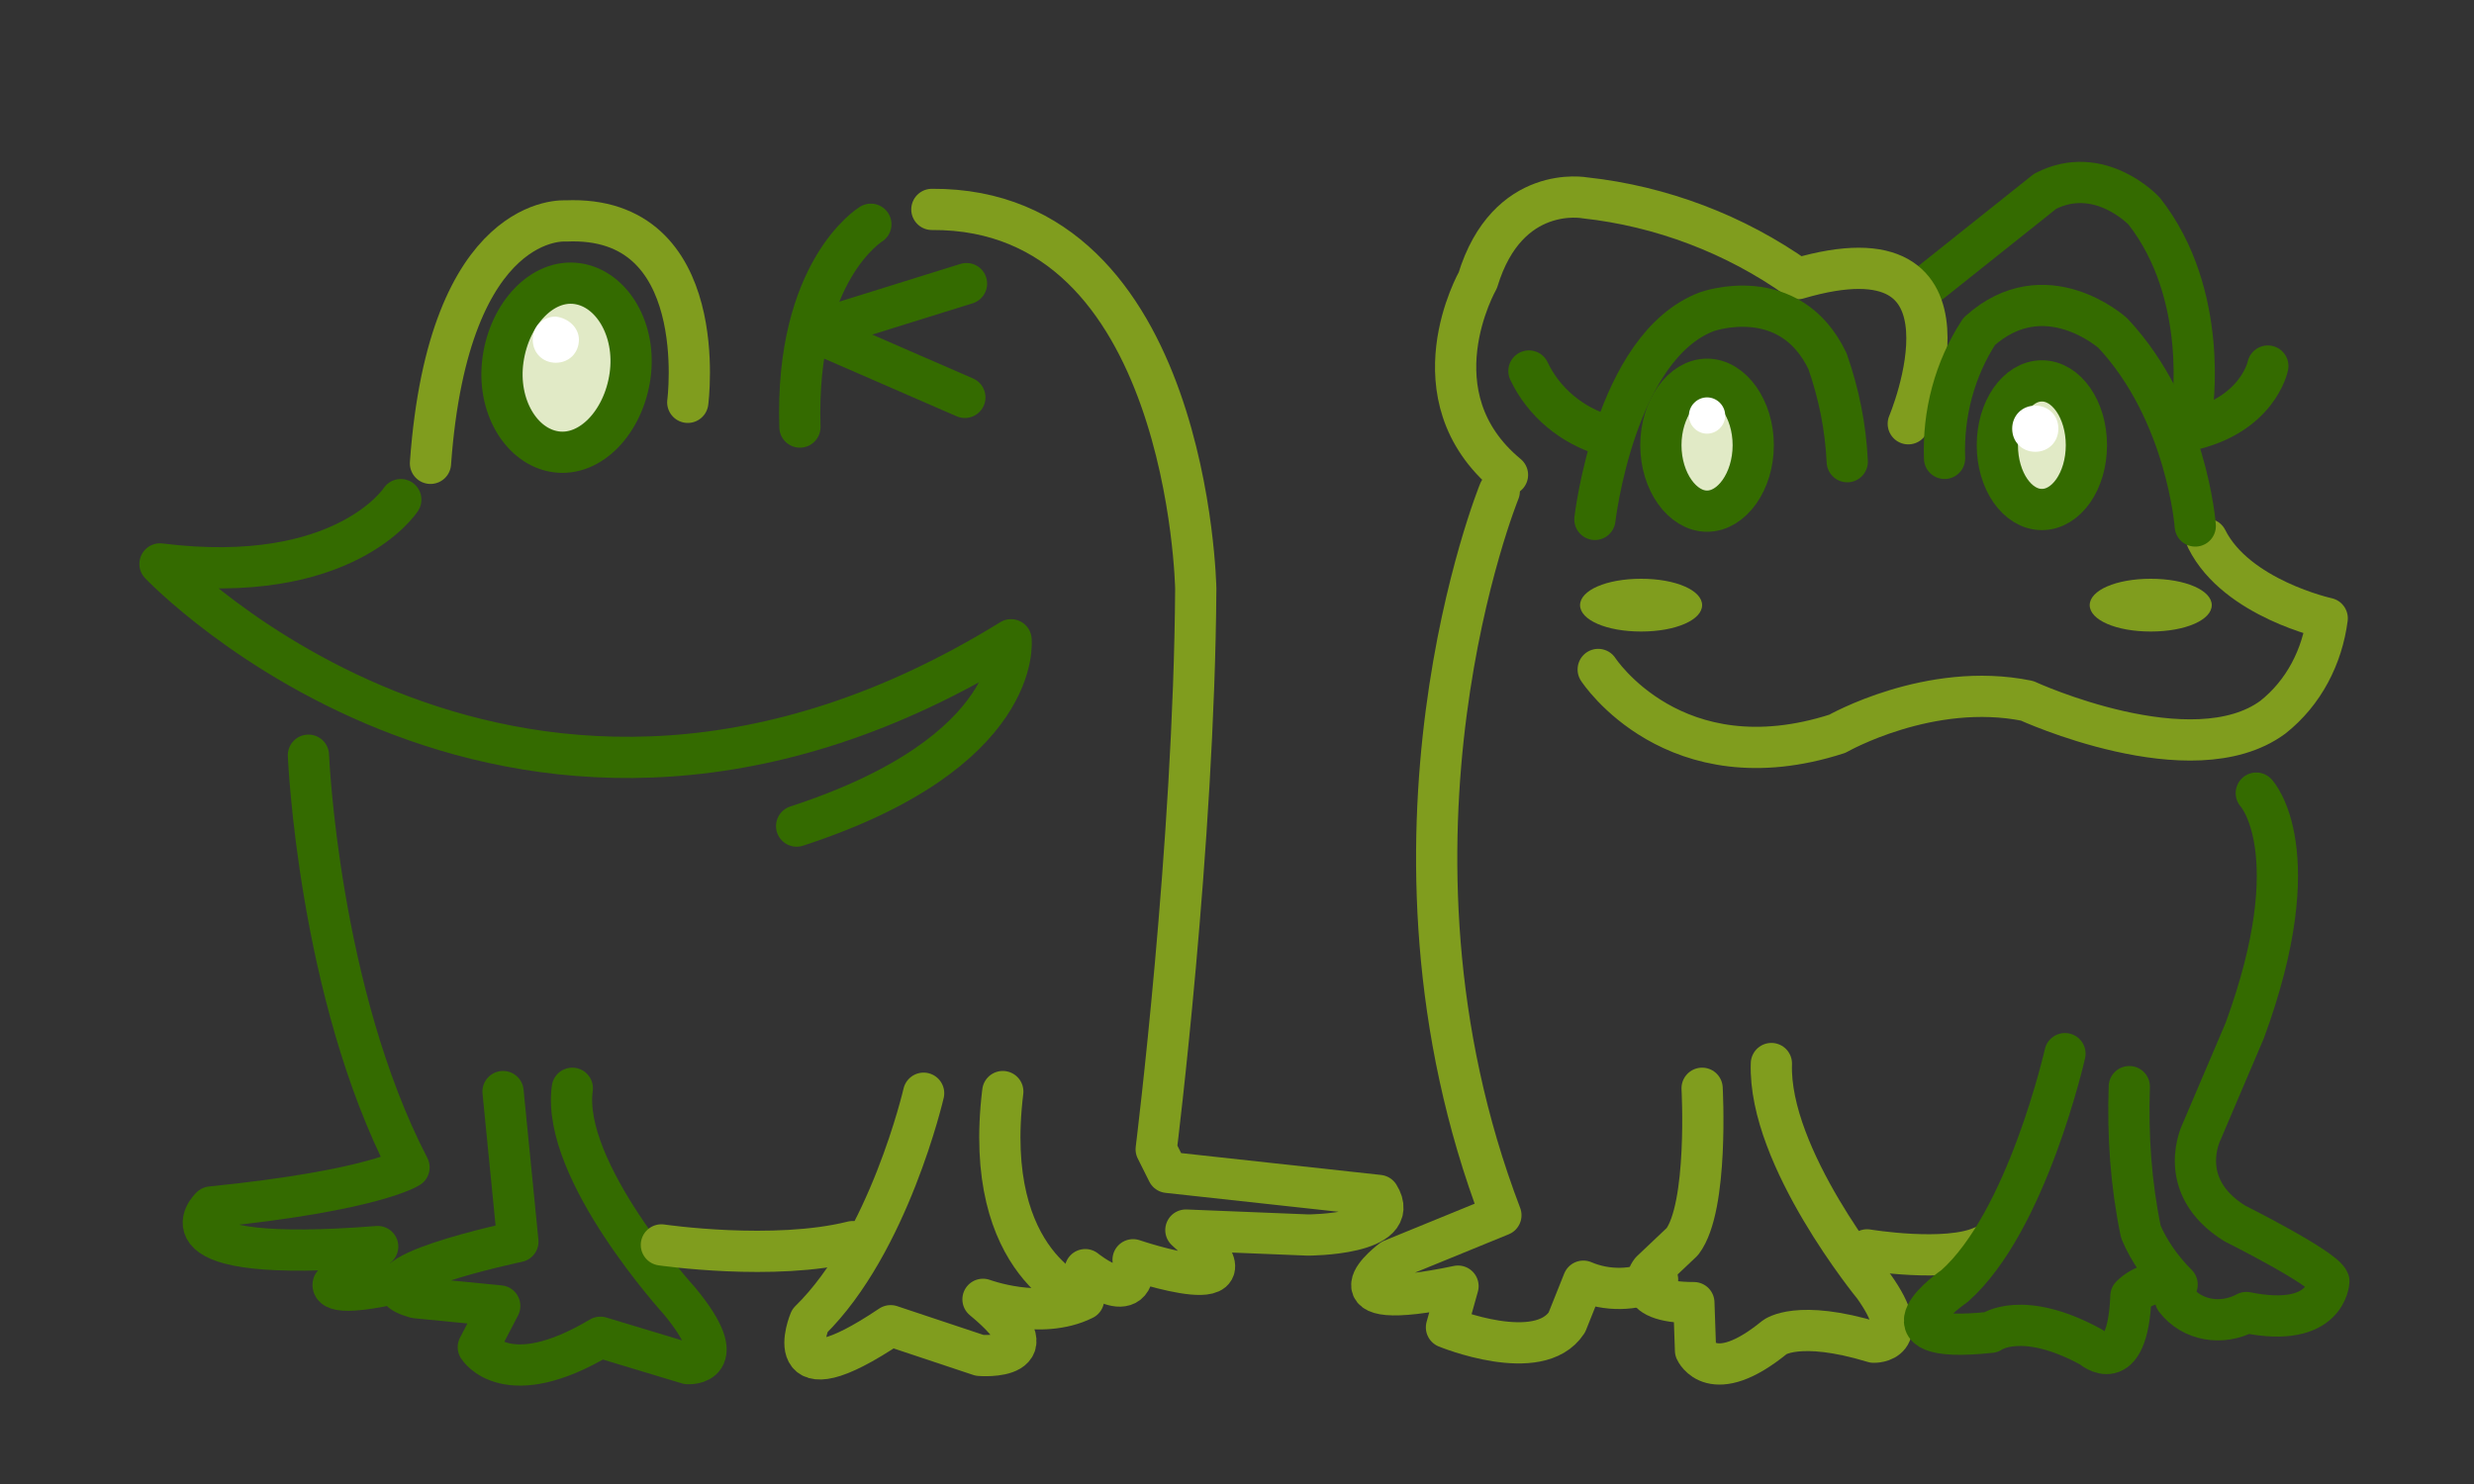 <?xml version="1.0" encoding="utf-8"?>
<!-- Generator: Adobe Illustrator 27.7.0, SVG Export Plug-In . SVG Version: 6.00 Build 0)  -->
<svg version="1.1" id="Layer_1" xmlns="http://www.w3.org/2000/svg" xmlns:xlink="http://www.w3.org/1999/xlink" x="0px" y="0px"
	 viewBox="0 0 150 90" style="enable-background:new 0 0 150 90;" xml:space="preserve">
<rect x="0" y="0" width="150" height="90" fill="#333333" stroke="none"/>
<style type="text/css">
	.st0{clip-path:url(#SVGID_00000057865381716884830660000006785874224294487485_);}
	.st1{fill:none;stroke:#346B00;stroke-width:2.5;stroke-linecap:round;stroke-linejoin:round;}
	.st2{fill:none;stroke:#809D1E;stroke-width:2.5;stroke-linecap:round;stroke-linejoin:round;}
	.st3{fill:#E1EAC6;}
	.st4{fill:#FFFFFF;}
	.st5{fill:#809D1E;}
</style>
<g id="Group_2244" transform="translate(-690 -1560)">
	<g id="Group_2243" transform="translate(690 1560)">
		<g>
			<defs>
				<rect id="SVGID_1_" x="4.4" y="1.3" width="141.3" height="87.5"/>
			</defs>
			<clipPath id="SVGID_00000166644742640069826020000012183968199096460461_">
				<use xlink:href="#SVGID_1_"  style="overflow:visible;"/>
			</clipPath>
			<g id="Group_2242" style="clip-path:url(#SVGID_00000166644742640069826020000012183968199096460461_);">
				<path id="Path_2215" class="st1" d="M132.9,24.9c0,0,1.1-7-2.9-12.1c0,0-2.7-2.9-6-1.2l-6.9,5.5"/>
				<path id="Path_2216" class="st2" d="M115.7,25.7c0,0,5.2-12.3-6.7-8.8c-3.8-2.7-8.3-4.4-12.9-4.9c0,0-4.7-0.9-6.5,5
					c0,0-4,7,1.8,11.8"/>
				<path id="Path_2217" class="st2" d="M90.9,29.8c0,0-8.6,21.1,0.1,43.9l-6.6,2.7c0,0-4.6,3.4,4,1.6l-0.7,2.5c0,0,5.6,2.3,7.3-0.3
					l1-2.5c1.4,0.6,3.1,0.6,4.5-0.1"/>
				<path id="Path_2218" class="st2" d="M103.2,66c0,0,0.4,7.2-1.2,9.3l-1.9,1.8c0,0-1.5,1.9,2.6,1.9l0.1,2.9c0,0,1,2.3,4.8-0.8
					c0,0,1.4-1.1,6,0.3c0,0,2.5,0.1,0-3.4c0,0-6.4-7.8-6.2-13.5"/>
				<path id="Path_2219" class="st2" d="M113.2,75.8c0,0,4.8,0.8,7-0.2"/>
				<path id="Path_2220" class="st1" d="M125.2,63.9c0,0-2.3,10.2-6.7,14.1c0,0-5.3,3.6,2.2,2.8c0,0,1.9-1.4,6.1,0.9
					c0,0,2.2,2,2.4-3.1c0.7-0.7,1.8-1,2.8-0.7c-0.9-0.9-1.7-2-2.2-3.2c-0.6-2.9-0.8-5.8-0.7-8.8"/>
				<path id="Path_2221" class="st1" d="M136.8,48.1c0,0,3.3,3.5-0.7,14.4l-2.6,6.1c0,0-1.7,3.3,2,5.6c0,0,5.4,2.7,5.7,3.5
					c0,0-0.1,2.9-5,1.9c-1.5,0.8-3.3,0.5-4.3-0.8"/>
				<path id="Path_2222" class="st2" d="M96.9,40.6c0,0,4.6,7.1,14.5,3.9c0,0,5.6-3.2,11.5-2c0,0,10,4.6,14.9,1c1.9-1.5,3-3.7,3.3-6
					c0,0-5.5-1.2-7.3-4.8"/>
				<path id="Path_2223" class="st1" d="M96.7,31.5c0,0,1.2-10.5,6.8-12.6c0,0,5-1.8,7.3,3c0.7,2,1.1,4,1.2,6.1"/>
				<path id="Path_2224" class="st1" d="M133.1,31.9c0,0-0.5-6.9-5-11.7c0,0-4.1-3.7-8.1-0.1c-1.5,2.3-2.2,5-2.1,7.7"/>
				<path id="Path_2225" class="st1" d="M137.5,22.2c0,0-0.6,3-4.8,3.9"/>
				<path id="Path_2226" class="st1" d="M92.7,22.5c0.9,1.9,2.6,3.3,4.6,3.9"/>
				<path id="Path_2227" class="st3" d="M126.5,27c0,2.2-1.2,3.9-2.7,3.9s-2.7-1.8-2.7-3.9s1.2-3.9,2.7-3.9S126.5,24.9,126.5,27"/>
				<ellipse id="Ellipse_19" class="st1" cx="123.8" cy="27" rx="2.7" ry="3.9"/>
				<path id="Path_2228" class="st3" d="M106.9,26.9c0,2.2-1.3,4-2.8,4s-2.8-1.8-2.8-4s1.3-4,2.8-4S106.9,24.7,106.9,26.9"/>
				<path id="Path_2229" class="st1" d="M106.3,27c0,2.2-1.3,4-2.8,4s-2.8-1.8-2.8-4s1.3-4,2.8-4S106.3,24.8,106.3,27z"/>
				<path id="Path_2230" class="st2" d="M41.7,24.4c0,0,1.5-11.4-7.4-11c0,0-7.1-0.6-8.2,14.7"/>
				<path id="Path_2231" class="st1" d="M24.3,30.3c0,0-3.4,5.3-14.6,3.9c0,0,21.8,23,51.6,4.6c0,0,0.8,6.8-13,11.3"/>
				<path id="Path_2232" class="st1" d="M18.7,45.8c0,0,0.6,14.4,6.1,25c0,0-2.1,1.4-12,2.4c0,0-3.8,3.5,10.1,2.4l-2.7,2.3
					c0,0-0.3,0.9,4.3-0.2"/>
				<path id="Path_2233" class="st1" d="M30.5,66.2l0.9,9.1c0,0-10.5,2.2-6.2,3.4l5.1,0.5L29,81.7c0,0,1.7,2.8,7.4-0.6l5.3,1.6
					c0,0,2.8,0.2-0.5-3.8c0,0-7.2-7.9-6.5-12.9"/>
				<path id="Path_2234" class="st2" d="M40.1,75.5c0,0,6.8,1,11.6-0.2"/>
				<path id="Path_2235" class="st2" d="M56,66.3c0,0-2.1,9.1-6.9,13.8c0,0-2.1,5,4.9,0.3l5.4,1.8c0,0,4.8,0.4,0.2-3.4
					c0,0,3.5,1.3,6.1,0c0,0-6.2-2-4.9-12.6"/>
				<path id="Path_2236" class="st2" d="M65.8,77c0,0,3.2,2.6,2.9-0.6c0,0,8.5,2.9,3.2-1.8l7.4,0.3c0,0,5.8,0,4.3-2.4l-12.8-1.4
					l-0.7-1.4c0,0,2.3-18.4,2.4-34c0,0-0.4-23.1-16-23"/>
				<path id="Path_2237" class="st1" d="M52.8,13.6c0,0-4.6,2.8-4.3,12.3"/>
				<line id="Line_470" class="st1" x1="58.6" y1="17.2" x2="49.3" y2="20.1"/>
				<line id="Line_471" class="st1" x1="50" y1="20.4" x2="58.5" y2="24.1"/>
				<path id="Path_2238" class="st3" d="M38.2,22.8c-0.4,2.8-2.4,4.9-4.5,4.6c-2.1-0.3-3.6-2.8-3.2-5.6s2.4-4.9,4.5-4.6
					C37.1,17.4,38.6,19.9,38.2,22.8"/>
				<path id="Path_2239" class="st1" d="M38.2,22.8c-0.4,2.8-2.4,4.9-4.5,4.6c-2.1-0.3-3.6-2.8-3.2-5.6s2.4-4.9,4.5-4.6
					C37.1,17.5,38.6,20,38.2,22.8z"/>
				<path id="Path_2240" class="st4" d="M35.1,20.6c0,0.8-0.6,1.4-1.4,1.4c-0.8,0-1.4-0.6-1.4-1.4c0-0.8,0.6-1.4,1.4-1.4l0,0
					C34.5,19.3,35.1,19.9,35.1,20.6"/>
				<path id="Path_2241" class="st4" d="M104.6,25.2c0,0.6-0.5,1.1-1.1,1.1c-0.6,0-1.1-0.5-1.1-1.1c0-0.6,0.5-1.1,1.1-1.1
					S104.6,24.6,104.6,25.2C104.6,25.2,104.6,25.2,104.6,25.2"/>
				<path id="Path_2242" class="st4" d="M124.8,26c0,0.8-0.6,1.4-1.4,1.4c-0.8,0-1.4-0.6-1.4-1.4c0-0.8,0.6-1.4,1.4-1.4
					S124.8,25.2,124.8,26C124.8,26,124.8,26,124.8,26"/>
				<path id="Path_2243" class="st5" d="M103.2,36.7c0,0.9-1.6,1.6-3.7,1.6s-3.7-0.7-3.7-1.6s1.6-1.6,3.7-1.6S103.2,35.8,103.2,36.7
					"/>
				<path id="Path_2244" class="st5" d="M134.1,36.7c0,0.9-1.6,1.6-3.7,1.6s-3.7-0.7-3.7-1.6s1.6-1.6,3.7-1.6S134.1,35.8,134.1,36.7
					"/>
			</g>
		</g>
	</g>
</g>
</svg>
